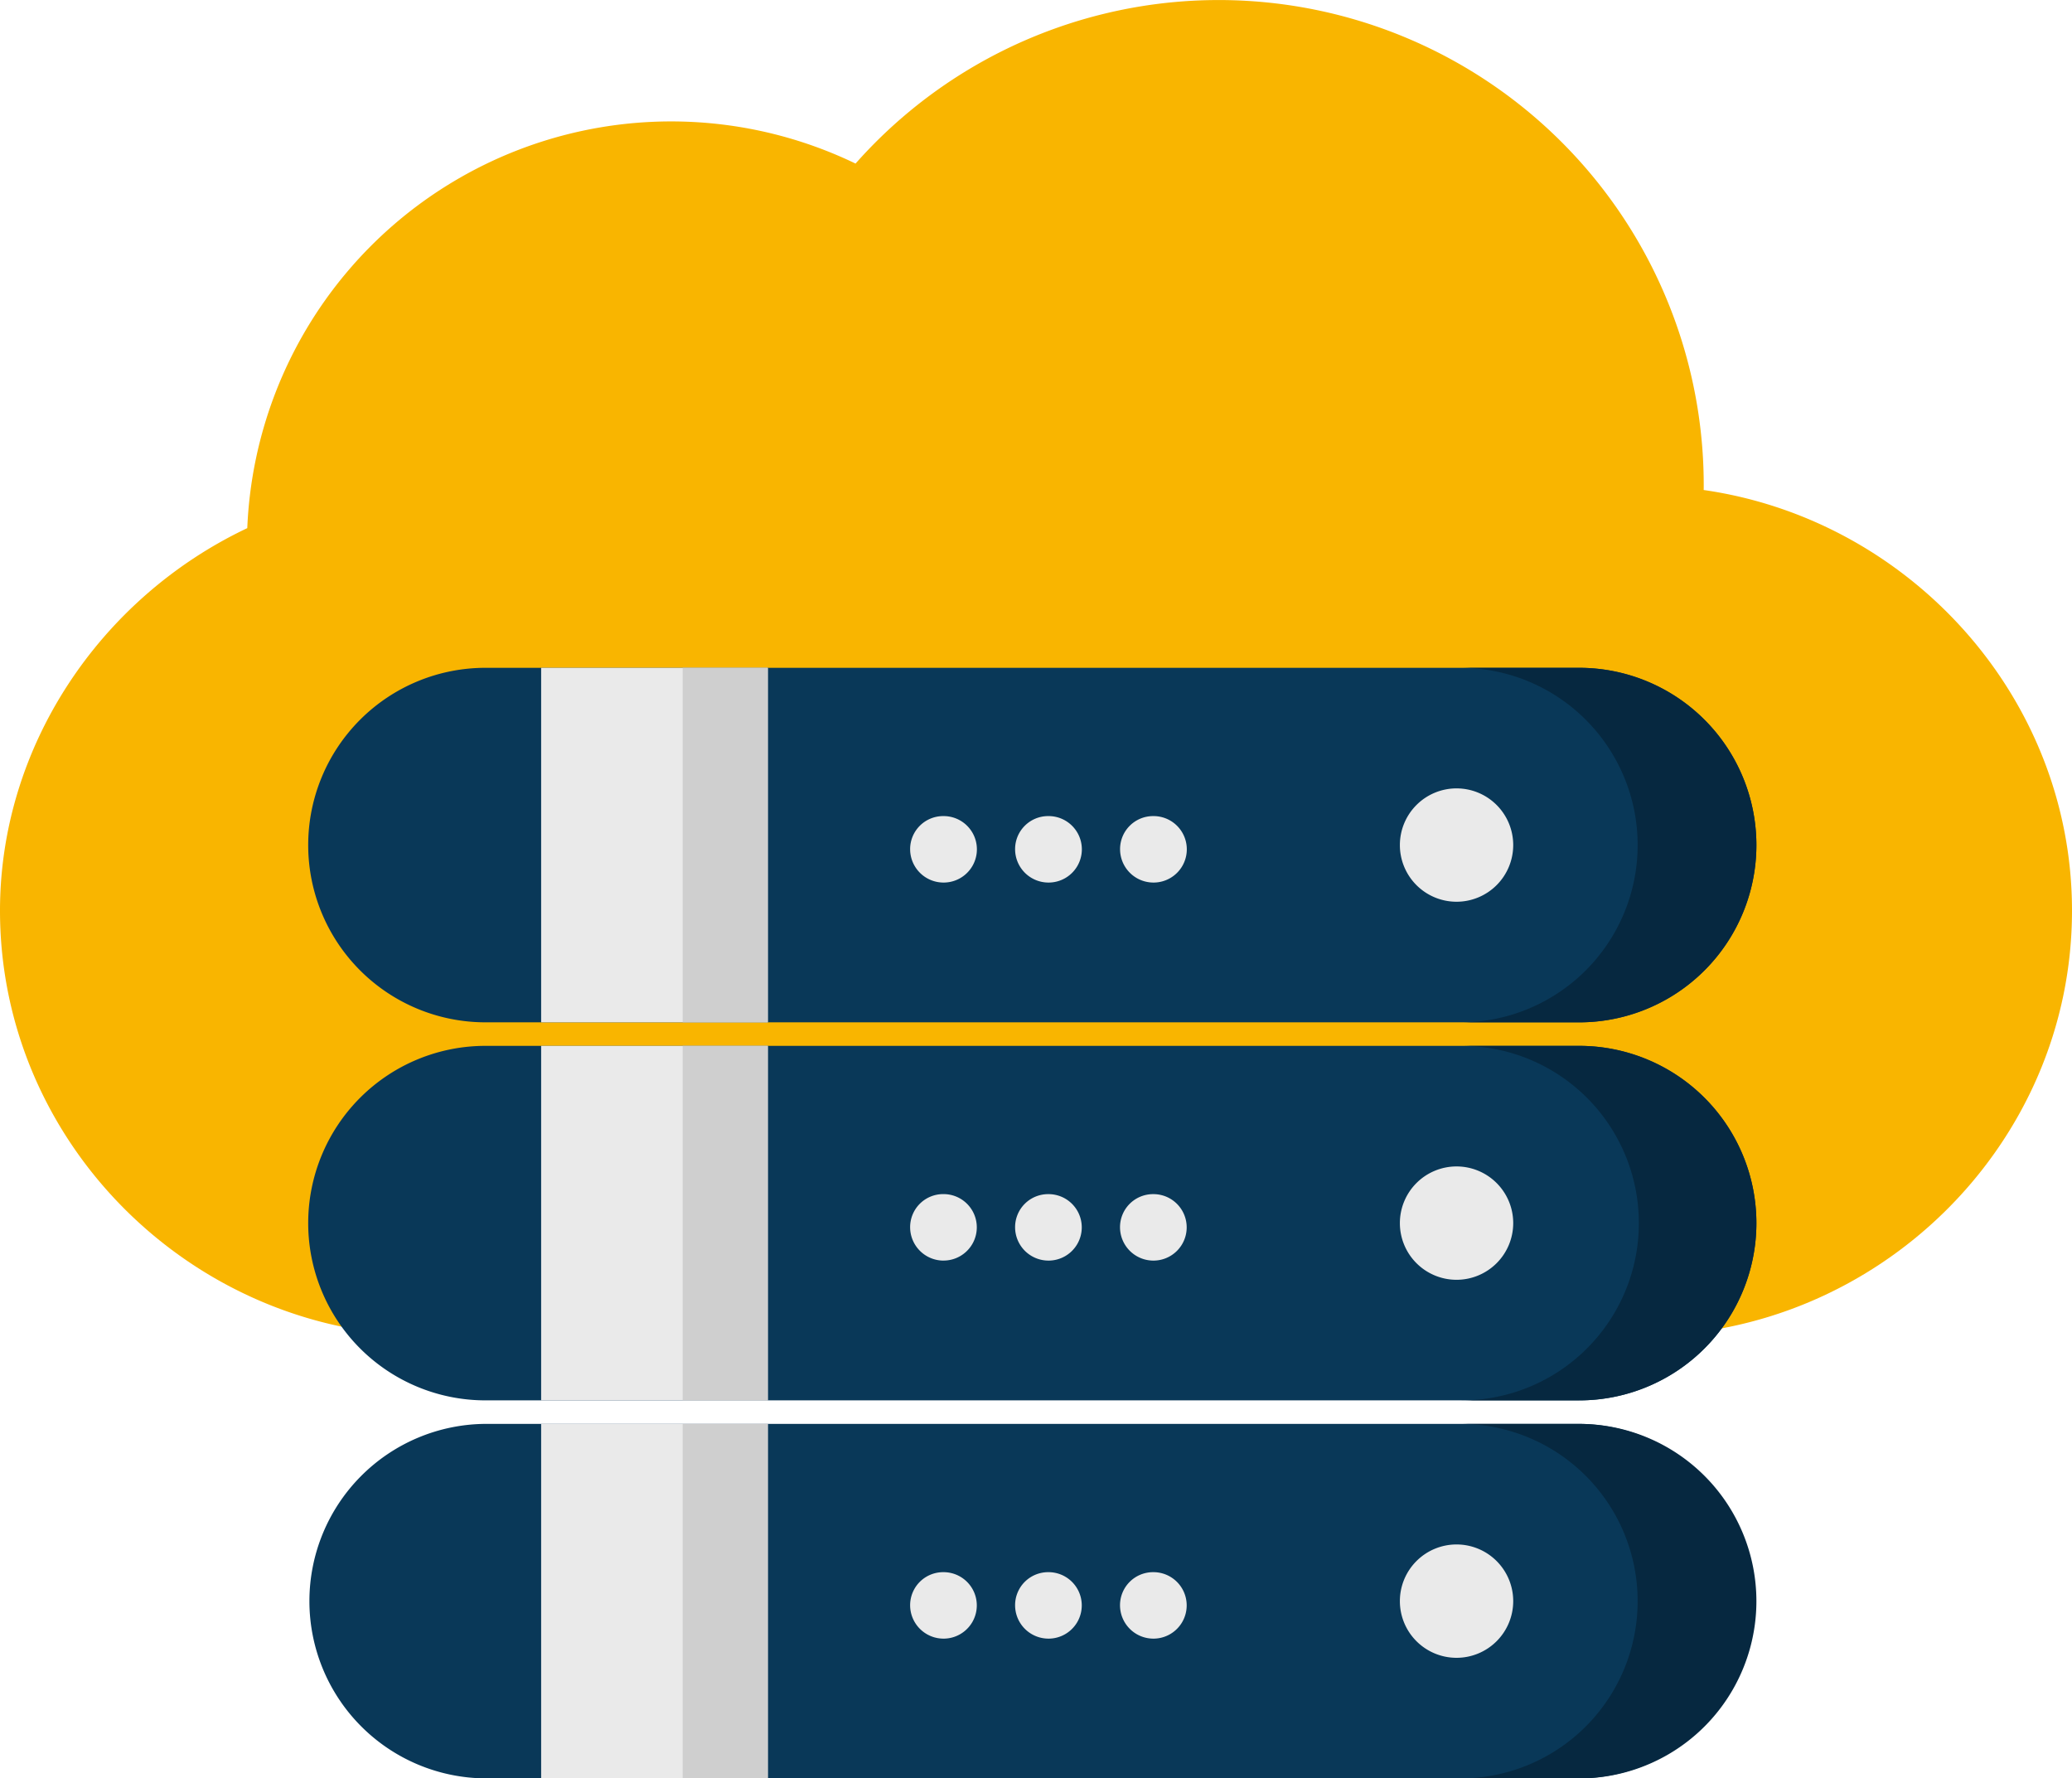 <svg xmlns="http://www.w3.org/2000/svg" width="248.194" height="213" viewBox="0 0 248.194 213"><defs><style>.a{fill:#f9b500;}.b{fill:#093858;}.c{fill:#062840;}.d{fill:#eaeaea;}.e{fill:#cfcfcf;}</style></defs><g transform="translate(-234.34 -762)"><g transform="translate(234.34 762)"><path class="a" d="M196.81,190.969c28.063,0,51.384-22.836,51.384-50.9,0-25.6-19.48-46.845-44.12-50.381.007-.17.007-.348.007-.518a58.1,58.1,0,0,0-101.6-38.579A50.822,50.822,0,0,0,29.62,94.255C11.988,102.605,0,120.386,0,140.07c0,28.063,23.321,50.9,51.384,50.9H196.81Z" transform="translate(0 -31)"></path><path class="b" d="M327.461,296.576H196.448a21.229,21.229,0,0,1,0-42.459H327.461a21.229,21.229,0,1,1,0,42.459Zm0,0" transform="translate(-138.301 -174.133)"></path><path class="c" d="M478.759,275.349a21.227,21.227,0,0,1-21.229,21.229H443.449a21.231,21.231,0,0,0,0-42.461H457.53A21.232,21.232,0,0,1,478.759,275.349Zm0,0" transform="translate(-268.369 -174.133)"></path><path class="d" d="M229.387,254.117h27.151v42.459H229.387Zm0,0" transform="translate(-164.567 -174.133)"></path><path class="e" d="M262.3,254.117h10.2v42.459H262.3Zm0,0" transform="translate(-180.528 -174.133)"></path><path class="d" d="M442.665,288.941a6.788,6.788,0,1,1-6.787-6.789A6.787,6.787,0,0,1,442.665,288.941Zm0,0" transform="translate(-261.405 -187.727)"></path><path class="d" d="M368.016,296.554H368a4,4,0,0,1-3.984-4,3.957,3.957,0,0,1,3.952-3.96h.072a3.98,3.98,0,0,1-.02,7.96Zm0,0" transform="translate(-229.849 -190.851)"></path><path class="d" d="M343.612,296.554h-.02a4,4,0,0,1-3.986-4,3.957,3.957,0,0,1,3.954-3.96h.072a3.98,3.98,0,0,1-.02,7.96Zm0,0" transform="translate(-218.013 -190.851)"></path><path class="d" d="M319.206,296.554h-.02a4,4,0,0,1-3.986-4,3.957,3.957,0,0,1,3.954-3.96h.073a3.98,3.98,0,0,1-.02,7.96Zm0,0" transform="translate(-206.18 -190.851)"></path><path class="b" d="M327.461,379.006H196.448a21.229,21.229,0,1,1,0-42.459H327.461a21.229,21.229,0,1,1,0,42.459Zm0,0" transform="translate(-138.301 -211.285)"></path><path class="c" d="M478.759,357.779a21.227,21.227,0,0,1-21.229,21.229H443.449a21.23,21.23,0,0,0,0-42.461H457.53A21.232,21.232,0,0,1,478.759,357.779Zm0,0" transform="translate(-268.369 -211.285)"></path><path class="d" d="M229.387,336.547h27.151v42.459H229.387Zm0,0" transform="translate(-164.567 -211.285)"></path><path class="e" d="M262.3,336.547h10.2v42.459H262.3Zm0,0" transform="translate(-180.528 -211.285)"></path><path class="d" d="M442.665,371.373a6.788,6.788,0,1,1-6.787-6.787A6.787,6.787,0,0,1,442.665,371.373Zm0,0" transform="translate(-261.405 -224.882)"></path><path class="d" d="M368.014,378.984a4,4,0,0,1-4.006-3.98,3.958,3.958,0,0,1,3.954-3.98h.052a3.98,3.98,0,0,1,0,7.96Zm0,0" transform="translate(-229.847 -228.003)"></path><path class="d" d="M343.612,378.984a4,4,0,0,1-4.006-3.98,3.956,3.956,0,0,1,3.954-3.98h.052a3.98,3.98,0,0,1,0,7.96Zm0,0" transform="translate(-218.013 -228.003)"></path><path class="d" d="M319.206,378.984A4,4,0,0,1,315.2,375a3.956,3.956,0,0,1,3.954-3.98h.052a3.98,3.98,0,0,1,0,7.96Zm0,0" transform="translate(-206.18 -228.003)"></path><path class="b" d="M327.461,461.435H196.448a21.23,21.23,0,0,1,0-42.459H327.461a21.23,21.23,0,0,1,0,42.459Zm0,0" transform="translate(-138.301 -248.438)"></path><path class="c" d="M478.759,440.208a21.228,21.228,0,0,1-21.229,21.23H443.449a21.231,21.231,0,0,0,0-42.461H457.53A21.233,21.233,0,0,1,478.759,440.208Zm0,0" transform="translate(-268.369 -248.437)"></path><path class="d" d="M229.387,418.977h27.151v42.459H229.387Zm0,0" transform="translate(-164.567 -248.438)"></path><path class="e" d="M262.3,418.977h10.2v42.459H262.3Zm0,0" transform="translate(-180.528 -248.438)"></path><path class="d" d="M442.665,453.8a6.788,6.788,0,1,1-6.787-6.787A6.787,6.787,0,0,1,442.665,453.8Zm0,0" transform="translate(-261.405 -262.034)"></path><path class="d" d="M368.014,461.413a4,4,0,0,1-4.006-3.98,3.958,3.958,0,0,1,3.954-3.98h.052a3.98,3.98,0,0,1,0,7.96Zm0,0" transform="translate(-229.847 -265.155)"></path><path class="d" d="M343.612,461.413a4,4,0,0,1-4.006-3.98,3.956,3.956,0,0,1,3.954-3.98h.052a3.98,3.98,0,0,1,0,7.96Zm0,0" transform="translate(-218.013 -265.155)"></path><path class="d" d="M319.206,461.413a4,4,0,0,1-4.006-3.98,3.956,3.956,0,0,1,3.954-3.98h.052a3.98,3.98,0,0,1,0,7.96Zm0,0" transform="translate(-206.18 -265.155)"></path></g></g></svg>